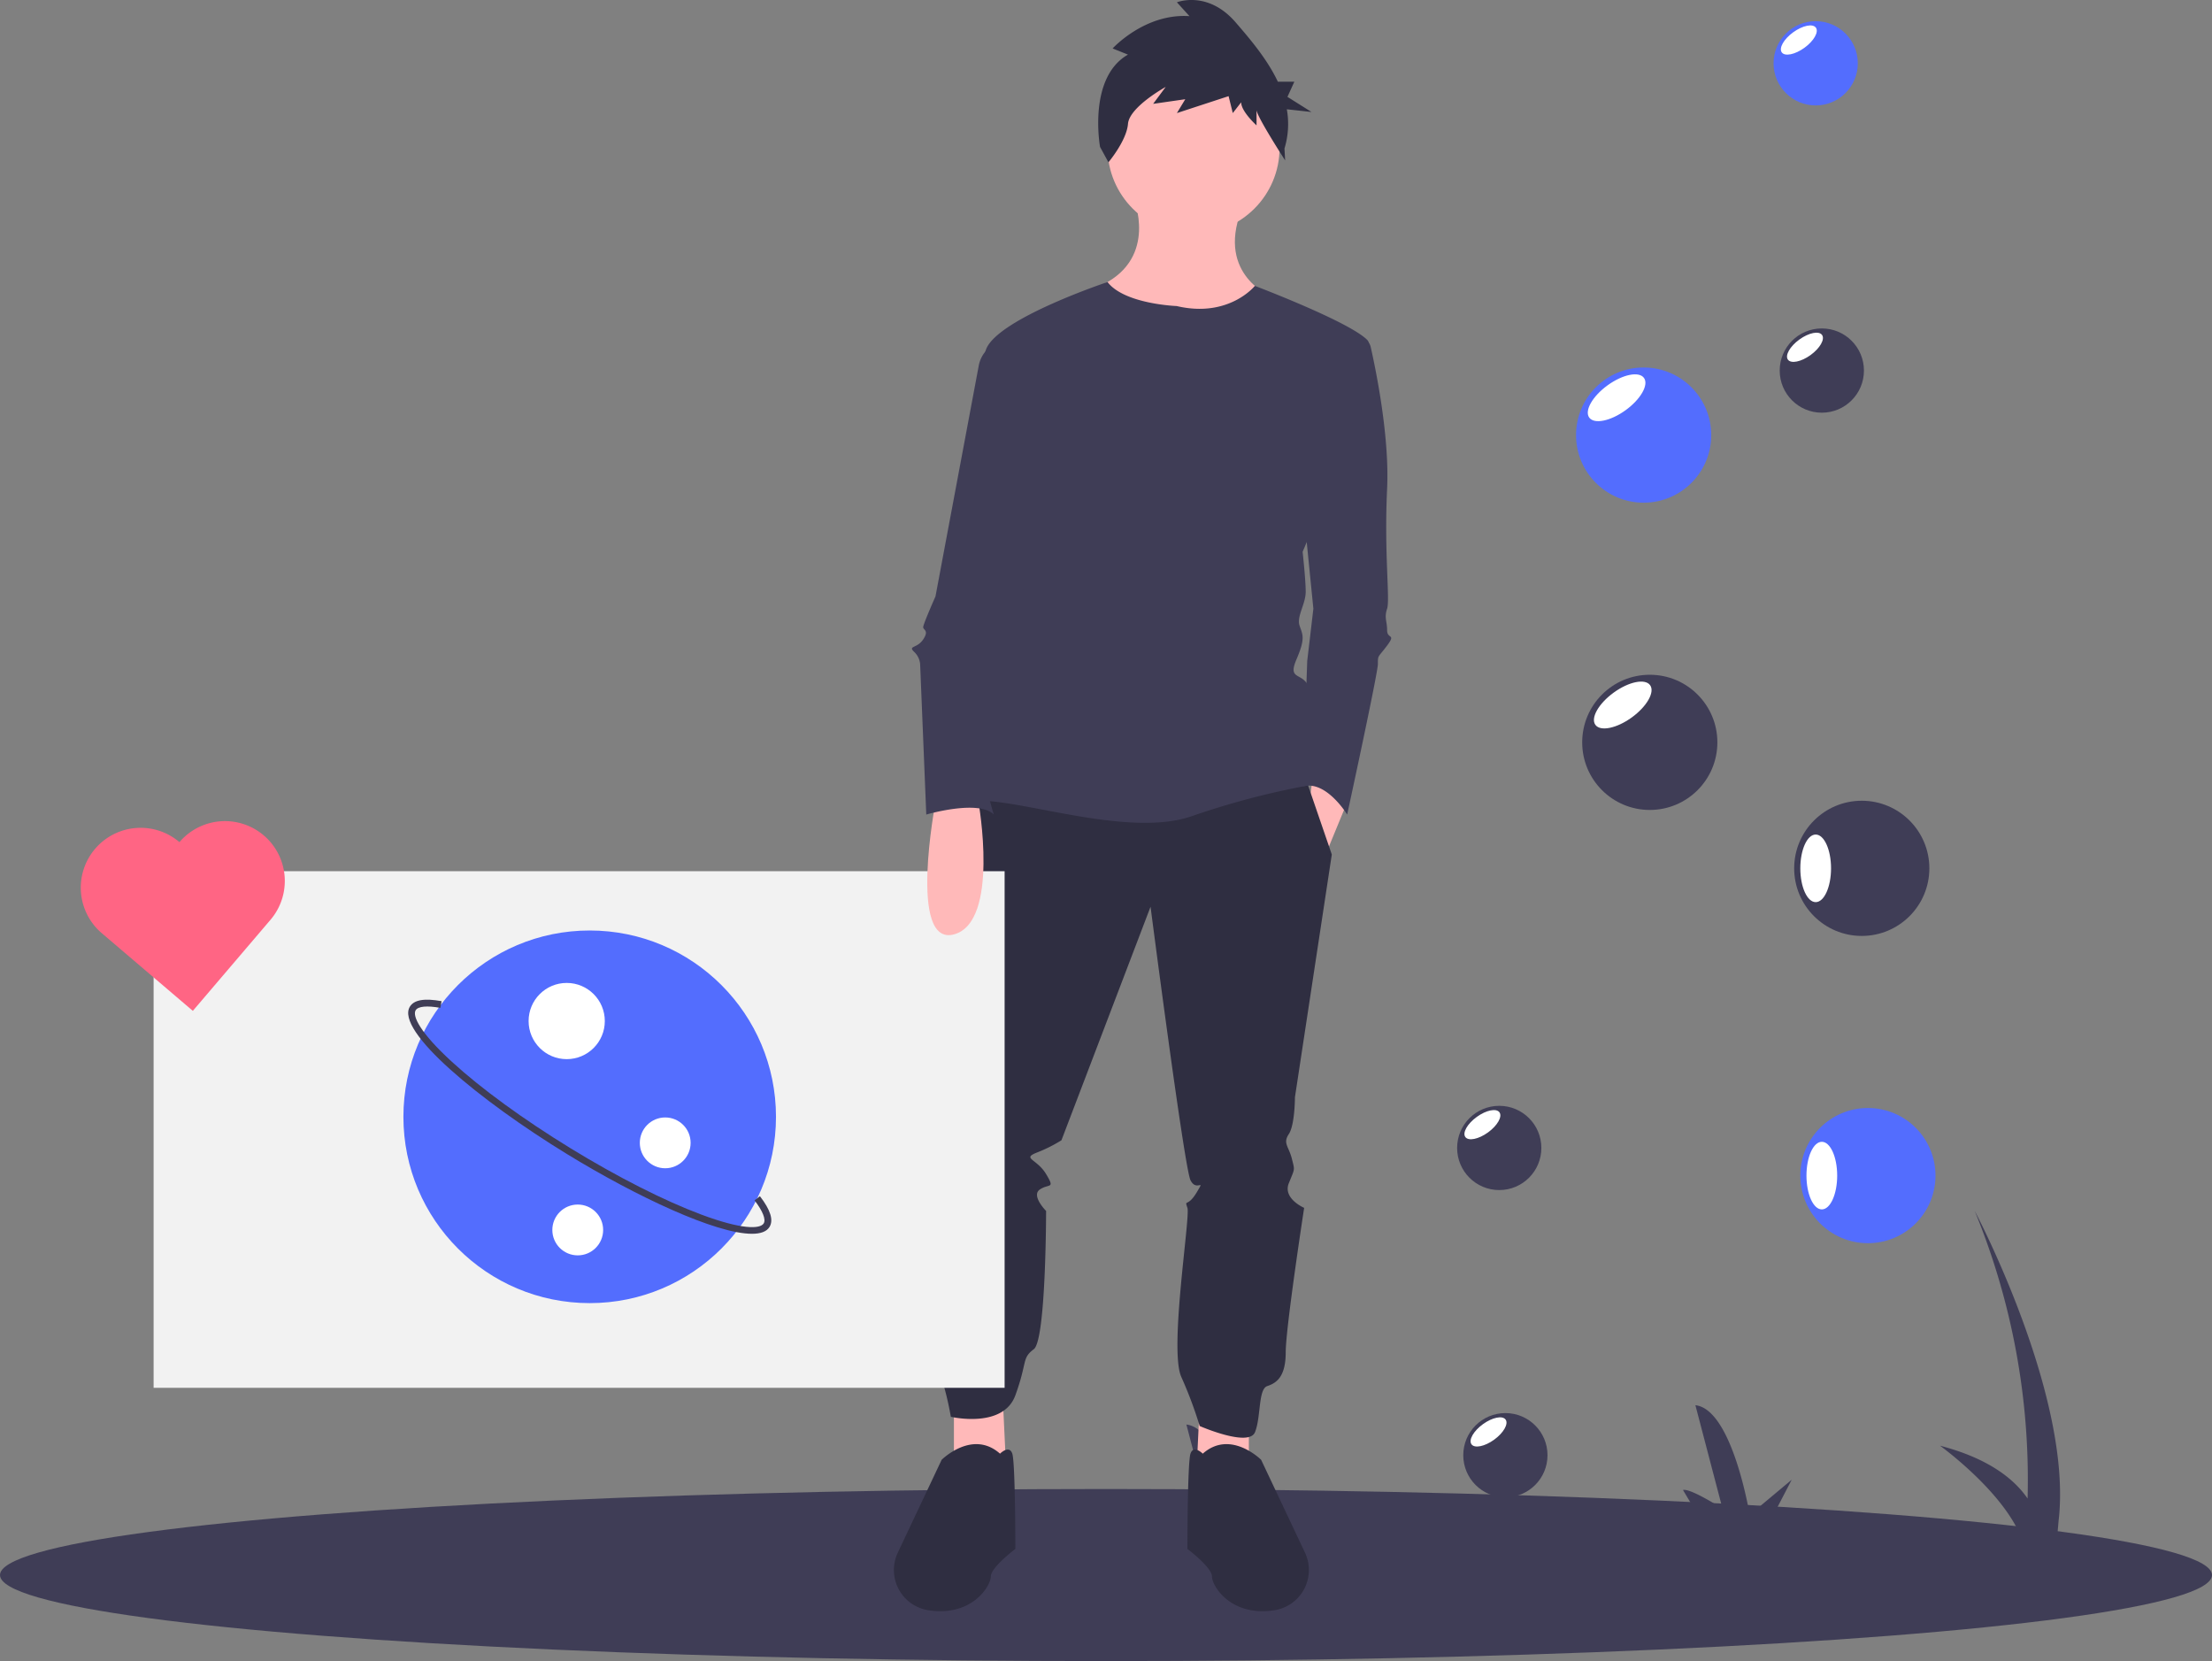 <svg xmlns="http://www.w3.org/2000/svg" id="f4906278-e5e1-42d3-b4a5-bfe37cab7be4" data-name="Layer 1" width="974.915" height="732" viewBox="0 0 974.915 732" class="injected-svg gridItem__media" xmlns:xlink="http://www.w3.org/1999/xlink"><rect x="0" y="0" width="974.915" height="732" fill="#808080" stroke="none"/><title>inspiration</title><path d="M562.977,773.714q39.726-5.182,76.39-8.81l-9.402-15.764c3.268-.91,17.419,8.215,17.419,8.215l-11.951-45.59c16.334,1.833,23.929,48.332,23.929,48.332l18.522-15.487-9.124,17.541c74.797-6.534,139.338-8.548,193.591-8.044L854.303,740.615c3.268-.91,17.419,8.215,17.419,8.215l-11.951-45.59c16.334,1.833,23.929,48.332,23.929,48.332l18.522-15.487-9.663,18.579c45.468,1.266,82.517,4.277,111.097,7.557-8.026-20.969-36.085-41.139-36.085-41.139,21.581,5.635,32.805,14.8,38.612,23.293a311.43,311.43,0,0,0-23.303-126.755s43.51,82.075,36.943,136.769l-.835,9.716c37.893,4.972,56.906,9.918,56.906,9.918Z" transform="translate(-112.543 -84)" fill="#3f3d56"></path><ellipse cx="487.457" cy="694.087" rx="487.457" ry="37.913" fill="#3f3d56"></ellipse><path d="M612.186,171.473s10.832,25.727-13.54,37.913,64.994,35.205,74.473,5.416c0,0-24.373-9.478-13.54-37.913Z" transform="translate(-112.543 -84)" fill="#ffb9b9"></path><polygon points="528.756 618.937 527.402 647.372 550.42 651.434 550.42 622.999 528.756 618.937" fill="#ffb9b9"></polygon><polygon points="442.097 618.937 443.451 647.372 420.432 651.434 420.432 622.999 442.097 618.937" fill="#ffb9b9"></polygon><circle cx="526.048" cy="65.131" r="37.913" fill="#ffb9b9"></circle><polygon points="578.856 340.003 577.501 350.835 584.272 376.562 593.75 353.544 578.856 340.003" fill="#ffb9b9"></polygon><path d="M541.099,428.065l-8.124,96.137s-9.478,17.603-4.062,32.497c0,0-8.124,20.311-5.416,27.081s4.062,13.54,1.354,16.249-4.062,78.535,0,85.305,6.77,23.019,6.77,23.019,23.019,5.416,28.435-9.478,2.708-16.249,8.124-20.311,5.416-60.932,5.416-60.932-6.77-6.77-2.708-9.478,6.77,0,2.708-6.77-10.832-6.77-4.062-9.478a64.56,64.56,0,0,0,10.832-5.416l39.267-102.908s14.895,115.094,17.603,120.51,6.77-1.354,2.708,5.416-5.416,2.708-4.062,6.77-8.124,62.286-2.708,74.473a183.492,183.492,0,0,1,8.124,21.665s21.665,9.478,24.373,2.708,1.354-18.957,5.416-20.311,8.124-4.062,8.124-14.895,8.124-63.64,8.124-63.64-9.478-4.062-6.77-10.832,2.708-5.416,1.354-10.832-4.062-6.77-1.354-10.832,2.708-16.249,2.708-16.249l16.249-106.97-12.548-36.559Z" transform="translate(-112.543 -84)" fill="#2f2e41"></path><path d="M642.653,724.602s-4.062-4.062-5.416,0-1.354,41.975-1.354,41.975,10.832,8.124,10.832,12.186,8.124,17.603,27.081,14.895q.284-.041.563-.085a17.927,17.927,0,0,0,13.329-25.375l-19.308-40.888S654.839,713.769,642.653,724.602Z" transform="translate(-112.543 -84)" fill="#2f2e41"></path><path d="M553.285,724.602s4.062-4.062,5.416,0,1.354,41.975,1.354,41.975-10.832,8.124-10.832,12.186-8.124,17.603-27.081,14.895q-.284-.041-.563-.085a17.927,17.927,0,0,1-13.329-25.375l19.308-40.888S541.099,713.769,553.285,724.602Z" transform="translate(-112.543 -84)" fill="#2f2e41"></path><path d="M609.694,108.065l-6.774-2.712S617.084,89.76,636.79,91.116l-5.542-6.102s13.548-5.424,25.864,8.814c6.474,7.484,13.965,16.282,18.635,26.192h7.254L679.973,126.686l10.597,6.667-10.877-1.198a36.89,36.89,0,0,1-1.029,17.266l.292,5.269s-12.608-19.507-12.608-22.219v6.78s-6.774-6.102-6.774-10.169l-3.695,4.746-1.847-7.458-22.785,7.458,3.695-6.102L620.779,129.76l5.542-7.458s-16.011,8.814-16.627,16.271c-.616,7.458-8.621,16.949-8.621,16.949l-3.695-6.78S591.836,118.235,609.694,108.065Z" transform="translate(-112.543 -84)" fill="#2f2e41"></path><path d="M696.814,233.082h15.086a4.881,4.881,0,0,1,4.764,3.808c2.328,10.308,8.327,39.528,7.231,62.54-1.354,28.435,1.354,48.746,0,52.808s0,5.416,0,9.478,4.062,1.354,0,6.77-4.062,4.062-4.062,8.124-13.54,66.348-13.54,66.348-9.309-15.3-19.549-12.389l1.946-55.313,2.708-23.019-4.062-40.621Z" transform="translate(-112.543 -84)" fill="#3f3d56"></path><path d="M631.143,218.865s-23.019-.837-30.466-10.574c0,0-48.069,15.99-53.485,29.53s18.957,74.473,18.957,74.473S524.173,436.867,544.484,436.867s66.348,16.249,93.429,6.77a348.047,348.047,0,0,1,51.454-13.54s2.708-36.559,0-43.33-9.478-2.708-5.416-12.186,2.708-10.832,1.354-14.895,2.708-9.478,2.708-14.895-1.354-17.603-1.354-17.603,36.559-85.305,28.435-93.429-49.479-23.778-49.479-23.778S654.162,224.281,631.143,218.865Z" transform="translate(-112.543 -84)" fill="#3f3d56"></path><circle cx="823.261" cy="518.06" r="29.789" fill="#536dfe" ctg="1" ></circle><ellipse cx="802.95" cy="518.06" rx="6.77" ry="14.895" fill="#fff"></ellipse><circle cx="727.124" cy="327.14" r="29.789" fill="#3f3d56"></circle><ellipse cx="827.752" cy="394.691" rx="14.895" ry="6.77" transform="translate(-186.687 476.637) rotate(-35.919)" fill="#fff"></ellipse><circle cx="802.95" cy="163.3" r="18.564" fill="#3f3d56"></circle><ellipse cx="908.068" cy="237.049" rx="9.282" ry="4.219" transform="translate(-78.937 493.778) rotate(-35.919)" fill="#fff"></ellipse><circle cx="663.484" cy="641.279" r="18.564" fill="#3f3d56"></circle><ellipse cx="768.601" cy="715.028" rx="9.282" ry="4.219" transform="translate(-385.855 502.849) rotate(-35.919)" fill="#fff"></ellipse><circle cx="820.553" cy="382.656" r="29.789" fill="#3f3d56"></circle><ellipse cx="800.242" cy="382.656" rx="6.77" ry="14.895" fill="#fff"></ellipse><circle cx="724.416" cy="191.735" r="29.789" fill="#536dfe" ctg="1" ></circle><ellipse cx="825.043" cy="259.286" rx="14.895" ry="6.77" transform="translate(-107.768 449.302) rotate(-35.919)" fill="#fff"></ellipse><circle cx="800.242" cy="27.895" r="18.564" fill="#536dfe" ctg="1" ></circle><ellipse cx="905.36" cy="101.644" rx="9.282" ry="4.219" transform="translate(-0.018 466.443) rotate(-35.919)" fill="#fff"></ellipse><circle cx="660.775" cy="505.874" r="18.564" fill="#3f3d56"></circle><ellipse cx="765.893" cy="579.623" rx="9.282" ry="4.219" transform="translate(-306.937 475.513) rotate(-35.919)" fill="#fff"></ellipse><rect x="67.702" y="383.922" width="375.071" height="227.655" fill="#f2f2f2"></rect><path d="M524.85,437.544s-12.186,63.64,8.124,58.224S543.807,437.544,543.807,437.544Z" transform="translate(-112.543 -84)" fill="#ffb9b9"></path><path d="M555.993,233.082l-4.809,2.404a13.562,13.562,0,0,0-7.265,9.631L524.85,346.822s-5.416,12.186-5.416,13.54,2.708,1.354,0,5.416-6.77,2.708-4.062,5.416a8.387,8.387,0,0,1,2.708,5.416l2.708,66.348s23.019-6.77,29.789,0c0,0-6.77-20.311-2.708-27.081s4.062-16.249,4.062-16.249-2.708,0,4.062-6.77,8.124-9.478,6.77-10.832-2.708-13.54-2.708-14.895,13.54-92.075,13.54-92.075Z" transform="translate(-112.543 -84)" fill="#3f3d56"></path><circle cx="259.903" cy="492.152" r="82.105" fill="#536dfe" ctg="1" ></circle><path d="M443.938,627.701c-15.764.001-50.576-16.19-81.536-35.153-38.418-23.531-75.73-54.288-69.208-64.938,1.844-3.01,6.414-3.797,13.973-2.409l-.542,2.951c-5.854-1.077-9.815-.701-10.873,1.024-1.542,2.518,1.858,9.826,16.023,22.788,12.909,11.813,31.445,25.317,52.193,38.025,20.748,12.708,41.2,23.084,57.588,29.217,17.983,6.73,26.039,6.437,27.58,3.921,1.059-1.729-.412-5.433-4.036-10.164l2.382-1.824c4.679,6.11,6.057,10.544,4.212,13.555C450.43,626.762,447.737,627.701,443.938,627.701Z" transform="translate(-112.543 -84)" fill="#3f3d56"></path><circle cx="249.769" cy="449.949" r="16.794" fill="#fff"></circle><circle cx="254.633" cy="542.014" r="11.196" fill="#fff"></circle><circle cx="293.187" cy="503.631" r="11.196" fill="#fff"></circle><path d="M191.633,455.107a26.371,26.371,0,1,0-34.227,40.129l40.129,34.227,34.227-40.129a26.371,26.371,0,0,0-40.129-34.227Z" transform="translate(-112.543 -84)" fill="#ff6584"></path></svg>